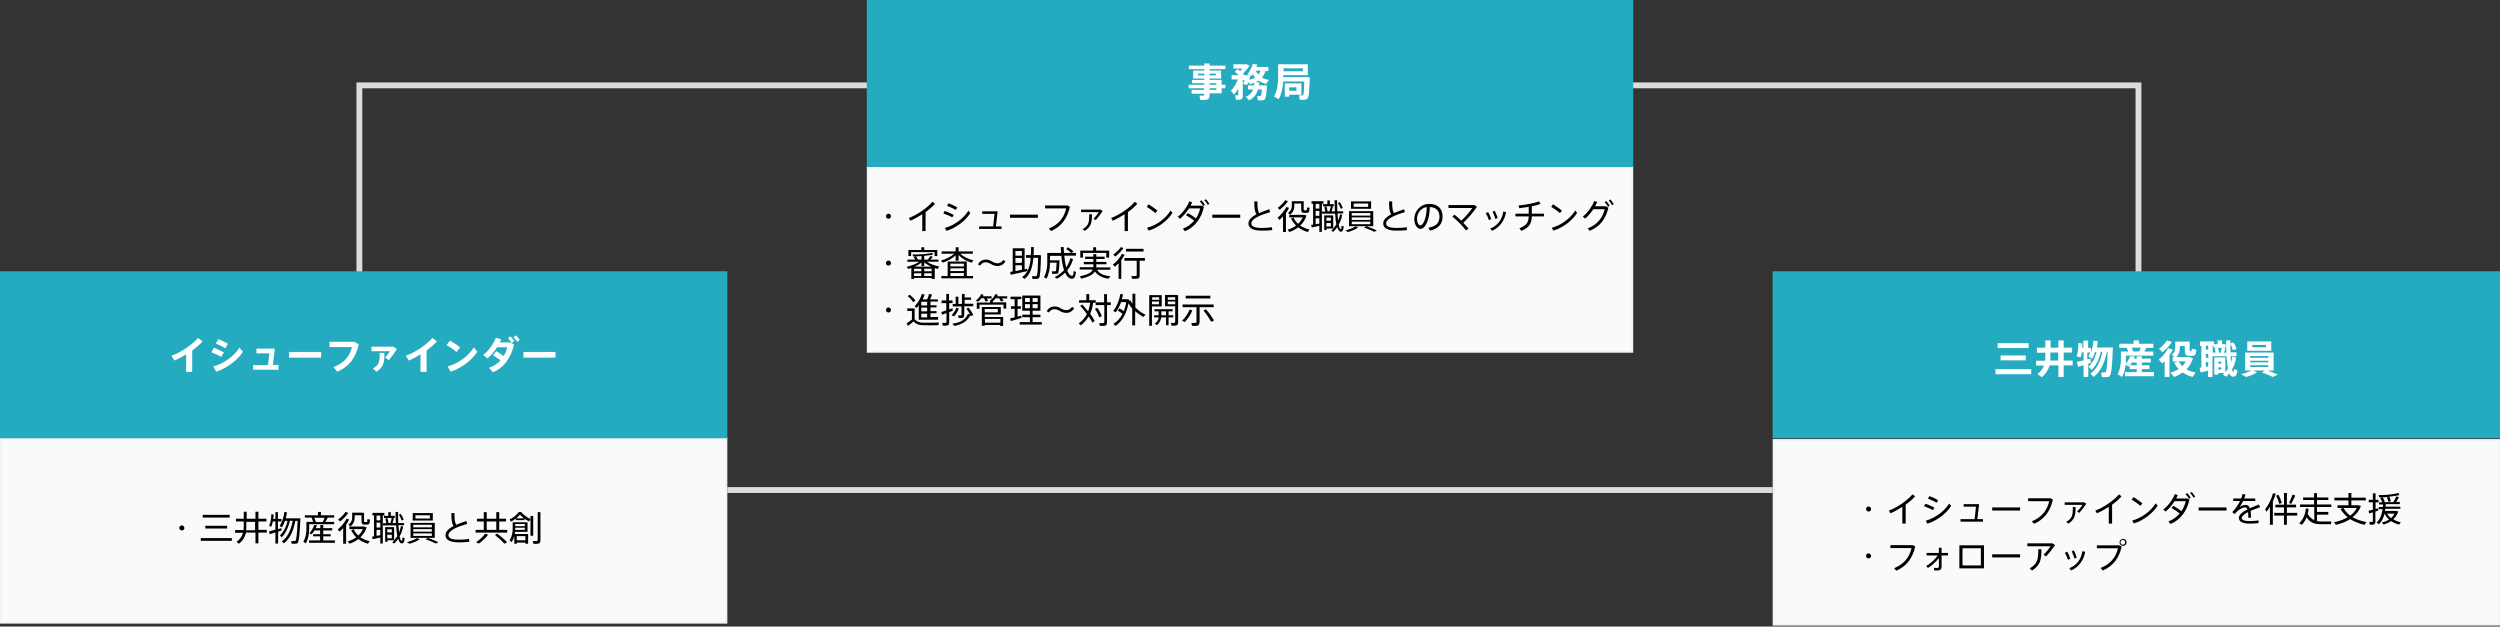 <?xml version="1.0" encoding="utf-8"?>
<!-- Generator: Adobe Illustrator 27.7.0, SVG Export Plug-In . SVG Version: 6.00 Build 0)  -->
<svg version="1.1" id="レイヤー_1" xmlns="http://www.w3.org/2000/svg" xmlns:xlink="http://www.w3.org/1999/xlink" x="0px"
	 y="0px" width="1280px" height="320.8px" viewBox="0 0 1280 320.8" style="enable-background:new 0 0 1280 320.8;"
	 xml:space="preserve">
<rect x="0" y="0" width="1280" height="320.8" fill="#333333" stroke="none"/>
<polyline style="fill:none;stroke:#DCDCDC;stroke-width:3;stroke-miterlimit:10;" points="184,169.9 184,43.7 444.9,43.7 "/>
<polyline style="fill:none;stroke:#DCDCDC;stroke-width:3;stroke-miterlimit:10;" points="1094.9,169.9 1094.9,43.7 834,43.7 "/>
<line style="fill:none;stroke:#DCDCDC;stroke-width:3;stroke-miterlimit:10;" x1="372.4" y1="250.9" x2="907.6" y2="250.9"/>
<g>
	<rect x="0.5" y="224.3" style="fill:#FAFAFA;" width="371.4" height="94.5"/>
	<path style="fill:#F2F2F2;" d="M371.4,224.8v93.5H1v-93.5H371.4 M372.4,223.8H0v95.5h372.4V223.8L372.4,223.8z"/>
</g>
<g>
	<rect x="444.3" y="85.6" style="fill:#FAFAFA;" width="391.4" height="94.5"/>
	<path style="fill:#F2F2F2;" d="M835.2,86.1v93.5H444.8V86.1H835.2 M836.2,85.1H443.8v95.5h392.4V85.1L836.2,85.1z"/>
</g>
<g>
	<rect x="908.1" y="225.3" style="fill:#FAFAFA;" width="371.4" height="94.5"/>
	<path style="fill:#F2F2F2;" d="M1279,225.8v93.5H908.6v-93.5H1279 M1280,224.8H907.6v95.5H1280V224.8L1280,224.8z"/>
</g>
<rect y="138.9" style="fill:#24ABC0;" width="372.4" height="85.5"/>
<g>
	<path style="fill:#FFFFFF;" d="M98.3,190.4h-3v-9c-2,1.3-4.1,2.4-6,3.2l-1.5-2.5c4.5-1.4,11.1-6,13.6-9.1l2.3,1.8
		c-1.3,1.5-3.2,3.1-5.3,4.7V190.4z"/>
	<path style="fill:#FFFFFF;" d="M114.6,180.4l-1.3,2.3c-1.5-0.8-3.4-1.7-5.1-2.3l1.3-2.4C111.1,178.7,113.4,179.7,114.6,180.4z
		 M122.6,178l1.8,2.1c-2.8,4.4-8.4,8.5-13.7,10.2l-1.5-2.7C114.4,186.3,119.8,182.4,122.6,178z M116.7,176l-1.3,2.3
		c-1.4-0.8-3.3-1.8-4.9-2.4l1.3-2.3C113.5,174.3,115.5,175.3,116.7,176z"/>
	<path style="fill:#FFFFFF;" d="M142.8,189.3h-13.2v-2.4h7.6l0.7-6h-6.6v-2.4h9.4l-1,8.3h2.9V189.3z"/>
	<path style="fill:#FFFFFF;" d="M164.4,180.2v2.9H148v-2.9H164.4z"/>
	<path style="fill:#FFFFFF;" d="M181.5,175.1l2.2,1.2c-1.5,6.7-4.8,11.4-11,14l-2-2.3c5.7-2.2,8.5-5.8,9.5-10.3h-11.5v-2.7H181.5z"
		/>
	<path style="fill:#FFFFFF;" d="M201.4,177.6l1.8,1.1c-1.1,1.8-2.7,4-4.1,5.7l-1.9-1.3c1-1.1,1.9-2.3,2.5-3.3h-9.5v-2.3H201.4z
		 M196.8,180.7c0,4.9-0.3,7.2-4,9.6l-1.9-1.6c3.4-2,3.5-3.5,3.5-8H196.8z"/>
	<path style="fill:#FFFFFF;" d="M218.3,190.4h-3v-9c-2,1.3-4.1,2.4-6,3.2l-1.5-2.5c4.5-1.4,11.1-6,13.6-9.1l2.3,1.8
		c-1.3,1.5-3.2,3.1-5.3,4.7V190.4z"/>
	<path style="fill:#FFFFFF;" d="M235.6,177.9l-1.9,2.3c-1.1-1-3.4-2.6-5.1-3.5l1.8-2.3C232.2,175.4,234.3,176.8,235.6,177.9z
		 M242.6,177.9l1.8,2.2c-2.8,4.4-8.4,8.5-13.7,10.2l-1.5-2.7C234.4,186.3,239.8,182.4,242.6,177.9z"/>
	<path style="fill:#FFFFFF;" d="M254.1,179.8c1.2,0.7,2.6,1.6,3.8,2.5c0.9-1.5,1.5-3,1.8-4.5h-5.2c-1.4,2.2-3.2,4.4-5,5.7l-2.1-1.8
		c2.8-2,5.4-5.9,6.5-8.8l2.7,0.9c-0.2,0.5-0.4,1-0.7,1.5h5.3l2,1.1c-1.5,6.6-5.2,12-10.9,14.2l-1.9-2.3c2.3-0.8,4.3-2.1,5.9-3.8
		c-1.2-0.9-2.7-1.9-3.9-2.6L254.1,179.8z M261.3,172.2c0.8,0.8,1.3,1.4,2,2.4l-1.3,1c-0.6-0.9-1.1-1.6-1.9-2.4L261.3,172.2z
		 M264.2,171.7c0.8,0.8,1.3,1.4,1.9,2.4l-1.4,0.9c-0.5-1-1.1-1.6-1.8-2.4L264.2,171.7z"/>
	<path style="fill:#FFFFFF;" d="M284.4,180.2v2.9H268v-2.9H284.4z"/>
</g>
<g>
	<rect x="907.6" y="138.9" style="fill:#24ABC0;" width="372.4" height="85.5"/>
	<g>
		<path style="fill:#FFFFFF;" d="M1040,189v2.6h-18.3V189H1040z M1038.7,175.7v2.5h-15.9v-2.5H1038.7z M1037.2,182v2.5h-12.9V182
			H1037.2z"/>
		<path style="fill:#FFFFFF;" d="M1045.4,193.1l-2.3-1.6c1.8-1.3,2.8-2.7,3.4-4.3h-4v-2.5h4.6c0.1-0.5,0.1-1.1,0.1-1.6v-2.5h-4.3
			V178h4.3v-3.7h2.7v3.7h4v-3.7h2.7v3.7h4.3v2.5h-4.3v4.1h4.6v2.5h-4.6v5.9h-2.7v-5.9h-4.5C1048.7,189.3,1047.6,191.3,1045.4,193.1z
			 M1049.7,184.6h4.1v-4.1h-4v2.5C1049.8,183.5,1049.8,184,1049.7,184.6z"/>
		<path style="fill:#FFFFFF;" d="M1069.2,186.2v6.8h-2.4v-6c-1.1,0.3-2.1,0.6-2.8,0.8l-0.7-2.5c0.9-0.2,2.2-0.5,3.5-0.8v-4.1h-0.9
			c-0.2,1-0.4,1.9-0.7,2.7l-2-0.7c0.7-1.9,1-4.3,0.9-6.8l2.1,0.3c0,0.7,0,1.5-0.1,2.2h0.6v-3.7h2.4v3.7h1.5v2.2
			c0.7-1.8,1.1-3.7,1.2-5.9l2.3,0.3c-0.1,1.1-0.3,2.2-0.5,3.2h5.7h1.3h1.2c-0.3,8.6-0.7,13.8-1.7,14.7c-0.4,0.4-0.9,0.5-1.7,0.5
			c-0.5,0-1.5,0-2.2,0l-0.4-2.4c0.5,0,1.4,0,1.8,0c0.2,0,0.4-0.1,0.5-0.2c0.5-0.4,0.8-3.9,1-10.3h-0.4c-1.1,5.8-3.5,10.3-6.7,12.8
			l-1.7-1.7c3-2.1,5.1-6,6.1-11.1h-0.8c-0.9,4-2.6,7.2-4.7,9.2l-1.6-1.7c1.8-1.5,3.3-4.2,4.1-7.5h-0.7c-0.4,1.2-0.9,2.4-1.5,3.5
			l-2-1.2c0.4-0.7,0.7-1.3,1-2h-1.5v3.5c0.6-0.2,1.1-0.3,1.6-0.4l0.3,2.2C1070.4,185.8,1069.8,186,1069.2,186.2z"/>
		<path style="fill:#FFFFFF;" d="M1088.4,186.2c1-1.1,1.8-2.6,2.2-3.8l2.4,0.1c-0.1,0.4-0.3,0.8-0.4,1.1h1.4v-1.2h2.6v1.2h4.6v2
			h-4.6v1.4h3.9v2h-3.9v1.5h6.2v2.1h-14.8v-2.1h6V189h-3.6v-1.8c-0.1,0.2-0.2,0.3-0.4,0.5l-1.7-0.9c-0.2,2.1-0.7,4.2-1.8,6.2
			l-2.3-1.4c1.3-2.4,1.7-5,1.7-7.7v-3.9h1.3h1.3h1.1c-0.2-0.6-0.4-1.3-0.7-1.9h-3.8V176h7.3v-1.7h2.7v1.7h7.4v2.1h-3.6
			c-0.3,0.6-0.6,1.2-1,1.9h4.6v2.1h-14.1v1.8C1088.5,184.6,1088.5,185.4,1088.4,186.2z M1090.6,187h3.4v-1.4h-2.5
			C1091.3,186.1,1091,186.5,1090.6,187z M1092.1,179.9h3.2c0.3-0.6,0.6-1.3,0.8-1.9h-4.6C1091.8,178.7,1092,179.4,1092.1,179.9z"/>
		<path style="fill:#FFFFFF;" d="M1110.9,193h-2.6v-8.1c-0.4,0.4-0.9,0.8-1.3,1.2l-1.7-2c2-1.6,3.8-3.7,4.7-5.8l2.5,0.7
			c-0.4,0.9-1,1.9-1.7,2.8V193z M1112,175.1c-1.1,1.8-2.9,3.7-4.8,5.2l-1.8-1.7c1.6-1.2,3.2-2.9,4.1-4.3L1112,175.1z M1124.2,190.7
			l-1.6,2.3c-1.9-0.5-3.6-1.3-5.1-2.3c-1.3,0.9-2.8,1.7-4.4,2.3l-1.8-2.2c1.6-0.5,3-1.1,4.2-1.8c-0.9-0.9-1.7-2-2.3-3.3l1.8-0.6
			h-2.6v-2.3h1.1l-1.6-1c1.4-1.2,1.8-2.4,1.8-3.9v-3h1.2h1.2h2.5h1.3h1.2v4c0,0.8,0,0.9,0.3,0.9c0.1,0,0.4,0,0.5,0
			c0.2,0,0.2-0.1,0.3-1.2l2.3,0.4c-0.2,2.8-0.6,3.2-2.4,3.2c-0.3,0-0.7,0-1,0c-2.1,0-2.5-0.6-2.5-3.3v-1.7h-2.5v0.7
			c0,1.8-0.4,3.4-1.7,4.9h5.7h0.5h0.2l2,0.6c-0.7,2.3-1.8,4.2-3.3,5.7C1120.8,189.9,1122.4,190.4,1124.2,190.7z M1117.3,187.5
			c0.7-0.7,1.3-1.5,1.8-2.5h-3.6C1116,186,1116.6,186.8,1117.3,187.5z"/>
		<path style="fill:#FFFFFF;" d="M1127.1,188.2v-11.1h-0.7v-2.3h7.1v1.4h1.9v-1.9h2.3v1.9h1.8v1.9h-1.5l1.4,0.4
			c-0.2,0.6-0.4,1.4-0.7,2.1h1.2c-0.1-2-0.1-4.1-0.1-6.3h2.2c0,0.6,0,1.1,0,1.6l1.6-0.6c0.7,1.2,1.3,2.4,1.5,3.4l-1.9,0.6
			c-0.2-1-0.6-2.1-1.2-3.3c0,1.5,0,3,0,4.4h3.1v2h-3c0,1.1,0.1,2.1,0.2,3c0.3-0.9,0.5-1.8,0.7-2.8l1.9,0.5c-0.4,2.3-1.1,4.3-2.1,6.1
			c0.2,0.8,0.4,1.2,0.6,1.3c0.2,0,0.3-0.3,0.4-1.5l1.8,0.6c-0.3,2.8-1.2,3.5-2.7,3.2c-0.6-0.1-1.1-0.7-1.5-1.6
			c-0.5,0.6-1,1.2-1.6,1.7l-1.7-1.1c0.3-0.2,0.5-0.5,0.8-0.8h-3.1v0.8h-2.1v-8.8h1.3h0.8h3.6v7.5c0.5-0.5,0.9-1.1,1.3-1.7
			c-0.3-1.7-0.5-3.9-0.7-6.4h-7.2V193h-2.3v-3.2c-1.3,0.3-2.8,0.7-3.8,0.9l-0.5-2.4C1126.5,188.3,1126.8,188.2,1127.1,188.2z
			 M1130.6,179v-2h-1.2v2L1130.6,179z M1130.6,183.2v-2h-1.2v2H1130.6z M1130.6,187.6v-2.2h-1.2v2.4
			C1129.8,187.8,1130.2,187.7,1130.6,187.6z M1134.4,180.6c-0.1-0.7-0.2-1.4-0.5-2.1l1.5-0.4h-2v-1.1h-0.5v3.5H1134.4z
			 M1136.9,180.6c0.3-0.9,0.5-1.8,0.6-2.5h-1.9c0.3,0.8,0.4,1.7,0.5,2.5H1136.9z M1137.3,186.2v-1.1h-1.5v1.1H1137.3z M1135.8,188.1
			v1.1h1.5v-1.1H1135.8z"/>
		<path style="fill:#FFFFFF;" d="M1159.8,189.7h-6.1l1.9,0.9c-1.5,1-3.6,1.9-5.6,2.4l-2.6-1.4c1.9-0.4,3.8-1.1,5.3-1.9h-3.2v-9.2
			h14.6v9.2h-3.1c1.9,0.7,3.6,1.4,5.2,2.1l-2.5,1.2c-1.5-0.7-3.4-1.5-5.6-2.3L1159.8,189.7z M1162.9,174.8v4.8h-12.3v-4.8H1162.9z
			 M1152.1,183.2h9.3v-0.9h-9.3V183.2z M1152.1,185.5h9.3v-0.8h-9.3V185.5z M1152.1,187.9h9.3V187h-9.3V187.9z M1153.2,177.8h7v-1.2
			h-7V177.8z"/>
	</g>
</g>
<g>
	<rect x="443.8" style="fill:#24ABC0;" width="392.4" height="85.5"/>
	<g>
		<path style="fill:#FFFFFF;" d="M616.6,43.4v-0.8h-6.3v-1.7h6.3v-0.7h-5.7v-4.1h5.7v-0.7h-7.9v-1.8h7.9v-1.1h2.7v1.1h8.1v1.8h-8.1
			v0.7h5.9v4.1h-5.9v0.7h6.2v2.5h1.9v1.8h-1.9v2.6h-6.2v0.8c0,1.5-0.4,2.3-1.8,2.5c-0.6,0.1-1.9,0.1-2.9,0.1l-0.5-2.3
			c0.7,0.1,1.6,0.1,1.9,0.1c0.4,0,0.5-0.3,0.5-0.6v-0.4h-6.4V46h6.4v-0.8h-7.9v-1.8H616.6z M613.4,38.6h3.2v-0.9h-3.2V38.6z
			 M622.5,38.6v-0.9h-3.2v0.9H622.5z M622.8,43.4v-0.8h-3.5v0.8H622.8z M619.3,45.2V46h3.5v-0.8H619.3z"/>
		<path style="fill:#FFFFFF;" d="M631.9,48.4l-1.7-1.9c1.3-1.3,2.7-3.5,3.6-5.8h-3.2v-2.2h3.6c-0.6-0.6-1.3-1.2-2-1.8l1.5-1.3
			c0.5,0.3,0.9,0.7,1.3,1c0.3-0.4,0.7-0.8,1-1.3h-4.5v-2.2h5.8h0.6h0.4l1.4,0.8c-0.8,1.3-2,2.7-3.3,4c0.2,0.2,0.4,0.4,0.6,0.7
			l-0.2,0.1h1h0.5h0.6l1.2,0.1c-0.1,0.7-0.3,1.4-0.5,2.2c1.2-0.3,2.3-0.6,3.1-1.1c-0.5-0.5-0.9-1.1-1.3-1.7c-0.2,0.3-0.5,0.7-0.7,1
			l-2-1.1c1.3-1.5,2.3-3.4,2.7-5.3l2.3,0.5c-0.1,0.4-0.2,0.8-0.4,1.2h6.1v2.1h-1.5c-0.4,1.3-1,2.4-1.8,3.3c1,0.6,2.3,1,3.6,1.2
			l-1.5,2.1c-1.4-0.4-2.7-1-3.9-1.7c-0.4,0.3-0.9,0.5-1.3,0.8l1.8,0.1c-0.1,0.5-0.1,1-0.2,1.5h1.7h1.1h1.3c-0.3,4.6-0.6,6.9-1.4,7.4
			c-0.3,0.2-0.8,0.3-1.4,0.3c-0.4,0-1.3,0-1.9,0l-0.3-2.2c0.4,0,1.2,0,1.5,0c0.2,0,0.3,0,0.3-0.1c0.3-0.2,0.5-1.2,0.6-3.3h-2
			c-0.7,2.4-2,4.3-4.6,5.6l-1.7-1.9c2.1-0.8,3.2-2.1,3.8-3.7H639v-2.1h3.1c0.1-0.4,0.1-0.9,0.1-1.3c-0.7,0.3-1.4,0.5-2.2,0.8
			l-0.9-1.2c-0.2,0.5-0.3,1-0.5,1.5l-2.1-0.5c0.2-0.6,0.5-1.3,0.7-2h-0.9V49c0,1.2-0.3,1.8-1.3,2c-0.5,0.1-1.5,0.1-2.2,0.1l-0.4-2.3
			c0.4,0,1.1,0,1.3,0c0.2,0,0.3-0.1,0.3-0.3v-3.1C633.3,46.6,632.6,47.6,631.9,48.4z M645.4,36.2h-2.5c0.4,0.8,0.9,1.4,1.4,2
			C644.8,37.6,645.1,37,645.4,36.2z"/>
		<path style="fill:#FFFFFF;" d="M669.4,39.5h1.2c-0.2,6.7-0.4,10.5-1.3,11.1c-0.4,0.3-0.9,0.4-1.7,0.5c-0.4,0-1.5,0-2.1,0l-0.4-2.3
			c0.5,0,1.3,0,1.7,0c0.2,0,0.3,0,0.4-0.1c0.3-0.3,0.5-2.6,0.6-7h-10.8c-0.2,3.2-0.8,6.3-2.3,9.1l-2.4-1.4c1.7-3.1,2.1-6.4,2.1-10.1
			v-6.4h1.4h1.2h12.6v5.6h-12.6v0.8v0.2H668H669.4z M667.1,36.5V35h-9.9v1.5H667.1z M660.1,42.7h6.2v5.8h-6.2v1h-2.3v-6.8h1.2H660.1
			z M663.8,46.5v-1.8h-3.7v1.8H663.8z"/>
	</g>
</g>
<g>
	<path style="fill:#040000;" d="M93.1,271.6c-0.7,0-1.3-0.6-1.3-1.3c0-0.7,0.6-1.3,1.3-1.3c0.7,0,1.3,0.6,1.3,1.3
		C94.5,271,93.9,271.6,93.1,271.6L93.1,271.6z"/>
	<path style="fill:#040000;" d="M118.7,275.5v1.4h-15.9v-1.4H118.7z M117.6,263.6v1.4h-13.8v-1.4H117.6z M116.3,269.2v1.4h-11.2
		v-1.4H116.3z"/>
	<path style="fill:#040000;" d="M122.3,278.4l-1.2-1c1.9-1.3,2.8-2.9,3.3-4.6h-4v-1.4h4.3c0.1-0.5,0.1-1,0.1-1.5v-2.9h-4v-1.4h4
		v-3.6h1.5v3.6h4.5v-3.6h1.5v3.6h4.1v1.4h-4.1v4.3h4.3v1.4h-4.3v5.5h-1.5v-5.5h-4.8C125.4,275,124.4,276.8,122.3,278.4z M126,271.5
		h4.6v-4.3h-4.5v2.9C126.1,270.5,126.1,271,126,271.5z"/>
	<path style="fill:#040000;" d="M142.4,272.2v6.1H141v-5.7c-1.1,0.4-2.1,0.7-2.9,0.9l-0.4-1.4c0.8-0.2,2-0.5,3.3-0.9V267h-1.3
		c-0.2,1-0.5,1.8-0.8,2.7l-1.1-0.4c0.7-1.7,1.1-3.8,1.1-6l1.2,0.1c0,0.8-0.1,1.5-0.2,2.3h1.1v-3.5h1.3v3.5h1.8v1.3h-1.8v3.9
		c0.7-0.2,1.3-0.4,1.8-0.5l0.1,1.2C143.7,271.8,143.1,272,142.4,272.2z M144.2,275.1l-0.9-1c1.7-1.5,3.2-4.1,3.9-7.4h-1.3
		c-0.4,1.2-0.9,2.3-1.6,3.3l-1.1-0.7c1.3-2.2,2.1-4.5,2.4-7.2l1.3,0.2c-0.1,1.1-0.3,2.1-0.6,3.1h6.1h0.8h0.6
		c-0.3,7.6-0.7,11.9-1.4,12.6c-0.3,0.3-0.7,0.4-1.2,0.4c-0.4,0-1.4,0-1.9,0l-0.2-1.4c0.5,0,1.3,0.1,1.7,0c0.2,0,0.4,0,0.5-0.2
		c0.5-0.4,0.8-3.8,1.1-10.1h-1.2c-1,5.4-3,9.4-5.9,11.5l-1-1c2.7-1.9,4.7-5.6,5.6-10.6h-1.5C147.6,270.4,146,273.4,144.2,275.1z"/>
	<path style="fill:#040000;" d="M156.6,278.2l-1.3-0.8c1.2-2.1,1.6-4.4,1.6-6.8v-3.4h0.7h0.7h2c-0.2-0.7-0.5-1.5-0.8-2.2h-3.4v-1.2
		h6.7v-1.7h1.5v1.7h6.8v1.2h-3.3c-0.3,0.7-0.7,1.4-1.2,2.2h4.5v1.2h-12.8v2.3C158.3,273.2,157.9,275.9,156.6,278.2z M158.2,277.9
		v-1.2h5.7v-2.1h-3.6v-1.1h3.6v-1.9H161c-0.4,0.7-0.9,1.4-1.5,2l-1.1-0.6c1.1-1.2,2-2.8,2.5-4.2l1.4,0.1c-0.2,0.5-0.4,1-0.6,1.5h2.3
		v-1.6h1.5v1.6h4.6v1.2h-4.6v1.9h3.8v1.1h-3.8v2.1h6v1.2H158.2z M161.7,267.3h3.5c0.4-0.8,0.8-1.5,1-2.2h-5.3
		C161.3,265.8,161.6,266.6,161.7,267.3z"/>
	<path style="fill:#040000;" d="M177.2,278.4h-1.5v-8c-0.6,0.6-1.2,1.2-1.8,1.8l-1-1.1c1.8-1.5,3.5-3.5,4.5-5.5l1.4,0.4
		c-0.4,0.9-1,1.8-1.6,2.7V278.4z M178.3,262.6c-1,1.5-2.5,3.1-4.2,4.4l-1-1c1.5-1.1,3-2.6,3.8-3.9L178.3,262.6z M183.4,274.2
		c1-0.9,1.8-2,2.4-3.3h-6.9v-1.3h7.3h0.3h0.1l1.1,0.4c-0.6,2-1.7,3.7-3.2,5.1c1.4,0.9,3,1.6,4.8,2l-0.9,1.3
		c-1.8-0.5-3.5-1.3-4.9-2.4c-1.3,1-2.8,1.8-4.5,2.4l-1-1.2c1.7-0.5,3.2-1.2,4.4-2.1c-1-1-1.9-2.2-2.6-3.6l1.3-0.5
		C181.6,272.2,182.5,273.3,183.4,274.2z M185.8,262.6h0.6v4c0,0.6,0.1,0.7,0.4,0.7c0.2,0,0.7,0,0.9,0c0.3,0,0.4-0.1,0.4-1.5l1.3,0.2
		c-0.1,2.3-0.4,2.6-1.5,2.6c-0.4,0-0.9,0-1.2,0c-1.3,0-1.6-0.4-1.6-2.1v-2.7h-3.5v1.4c0,1.6-0.6,3-2.1,4.3c-0.1-0.1-0.1-0.1-1.2-0.8
		c1.4-1,2-2.2,2-3.5v-2.7h0.7h0.7h3.5H185.8z"/>
	<path style="fill:#040000;" d="M191.5,274.6v-10.7h-0.8v-1.3h6.1v1.3H196v14.4h-1.3v-3.1c-1.3,0.3-2.9,0.7-3.9,0.9l-0.3-1.4
		C190.8,274.7,191.1,274.7,191.5,274.6z M194.7,266.4v-2.4h-1.9v2.4H194.7z M194.7,270.1v-2.5h-1.9v2.5H194.7z M194.7,274v-2.7h-1.9
		v3C193.4,274.3,194.1,274.2,194.7,274z M198.3,269.9h3.5v6.7c0.6-0.7,1.1-1.4,1.6-2.1c-0.3-1.5-0.5-3.4-0.6-5.5h-6.7v-1.1h1.7
		c-0.1-0.7-0.3-1.6-0.5-2.4l1-0.3c0.3,0.9,0.5,1.9,0.6,2.6h1c0.3-1,0.5-2,0.7-2.7l1.1,0.3c-0.2,0.7-0.5,1.5-0.7,2.4h1.7
		c-0.1-1.8-0.2-3.7-0.2-5.7h1.3c0,2,0.1,3.9,0.1,5.7h3v1.1H204c0.1,1.4,0.2,2.6,0.3,3.7c0.4-1,0.8-2.1,1-3.3l1.1,0.3
		c-0.3,1.8-0.9,3.5-1.8,5c0.3,1.4,0.6,2.3,1.1,2.3c0.2,0,0.3-0.3,0.4-1.7l1.1,0.3c-0.2,2.3-0.8,2.9-1.7,2.7c-0.7-0.1-1.2-1-1.6-2.3
		c-0.6,0.9-1.3,1.7-2.1,2.4l-1-0.6c0.4-0.3,0.8-0.7,1.1-1.1h-3.5v0.8h-1.2v-7.5h0.7H198.3z M198.8,264.1v-1.9h1.3v1.9h2v1.1h-5.5
		v-1.1H198.8z M200.6,272.6V271h-2.3v1.6H200.6z M198.3,273.8v1.8h2.3v-1.8H198.3z M205.2,263.1c0.7,1.1,1.2,2.1,1.5,3l-1.1,0.4
		c-0.2-0.9-0.7-1.9-1.4-3L205.2,263.1z"/>
	<path style="fill:#040000;" d="M214.9,276.1c-1.4,1-3.4,1.8-5.2,2.3l-1.4-0.8c1.8-0.5,3.8-1.2,5.2-2.1L214.9,276.1z M222.6,267.7
		v7.7h-12.4v-7.7H222.6z M221.6,262.7v3.8h-10.3v-3.8H221.6z M211.6,270h9.5v-1.3h-9.5V270z M211.6,272.2h9.5v-1.3h-9.5V272.2z
		 M211.6,274.4h9.5v-1.3h-9.5V274.4z M212.7,265.5h7.4v-1.7h-7.4V265.5z M219.1,275.4c2.1,0.7,3.8,1.5,5.4,2.2l-1.4,0.7
		c-1.4-0.7-3.1-1.5-5.2-2.2L219.1,275.4z"/>
	<path style="fill:#040000;" d="M239.2,268.2c-4.7,1.4-9.6,3.3-9.6,5.8c0,1.5,1.5,2.3,5.4,2.3c1.6,0,3.5-0.1,5.1-0.4l0.2,1.5
		c-1.6,0.2-3.4,0.3-5.2,0.3c-4.6,0-7-1.2-7-3.7c0-1.9,1.7-3.4,4.1-4.7c-1-1.6-1.1-3.4-1.1-6.6h1.6c0,3,0.1,4.7,0.9,6
		c1.6-0.7,3.4-1.4,5.2-2L239.2,268.2z"/>
	<path style="fill:#040000;" d="M247.7,271.3V267h-3.5v-1.4h3.5v-3.4h1.5v3.4h4.9v-3.4h1.5v3.4h3.5v1.4h-3.5v4.3h4.1v1.4h-16.2v-1.4
		H247.7z M249.9,273.8c-1.2,1.7-3,3.3-4.7,4.5l-1.5-0.7c1.8-1.1,3.5-2.7,4.7-4.4L249.9,273.8z M254.1,271.3V267h-4.9v4.3H254.1z
		 M254.6,273.2c2,1.6,3.7,3,5.1,4.4l-1.4,0.8c-1.3-1.4-2.9-2.9-4.9-4.5L254.6,273.2z"/>
	<path style="fill:#040000;" d="M264.6,277.8v0.6h-1.3v-3.9c-0.3,1.1-0.7,2.1-1.3,3.1c-0.5-0.4-0.8-0.7-1.1-0.9
		c1.2-1.9,1.6-4,1.6-6.2v-3.1h0.6h0.7h6.3v4.9h-6.4c0,0.4-0.1,0.7-0.1,1.1h6.8v5H269v-0.6H264.6z M268.6,266.3h-4.5v-0.8
		c-0.8,0.7-1.7,1.2-2.5,1.6l-0.7-1.2c1.7-0.7,3.4-2,4.8-3.8h1.1c1.5,1.8,3.2,2.9,4.8,3.6l-0.7,1.3c-0.8-0.4-1.6-0.9-2.4-1.4V266.3z
		 M263.8,270.2v0.2c0,0.3,0,0.6,0,0.9h4.9v-1.1H263.8z M268.7,269.4v-1.1h-4.9v1.1H268.7z M268.3,265.4c-0.7-0.5-1.4-1.2-2.1-1.9
		c-0.6,0.7-1.2,1.4-1.9,1.9H268.3z M269,276.6v-2.1h-4.4v2.1H269z M273,264.2v10.1h-1.4v-10.1H273z M276.7,262.2v14.4
		c0,1-0.3,1.6-1.3,1.8c-0.5,0.1-1.5,0.1-2.3,0l-0.3-1.4c0.7,0,1.5,0.1,1.9,0c0.5,0,0.6-0.3,0.6-0.7v-14.1H276.7z"/>
</g>
<g>
	<path style="fill:#040000;" d="M454.9,112c-0.7,0-1.3-0.6-1.3-1.3c0-0.7,0.6-1.3,1.3-1.3c0.7,0,1.3,0.6,1.3,1.3
		C456.2,111.4,455.6,112,454.9,112L454.9,112z"/>
	<path style="fill:#040000;" d="M473.8,118.3h-1.6v-8.6c-2,1.3-4.2,2.5-6.1,3.3l-0.8-1.4c4.1-1.4,9.9-5.5,12.1-8.3l1.3,1
		c-1.1,1.4-2.9,2.9-4.8,4.3V118.3z"/>
	<path style="fill:#040000;" d="M488.3,110l-0.7,1.3c-1.2-0.7-3.2-1.5-4.6-2l0.7-1.3C485.2,108.5,487.1,109.4,488.3,110z
		 M495.8,107.9l1,1.2c-2.4,3.9-7.4,7.7-12.2,9.1l-0.8-1.5C488.6,115.4,493.4,111.8,495.8,107.9z M490.1,106.2l-0.7,1.3
		c-1.2-0.7-3.1-1.6-4.5-2.1l0.7-1.3C487.2,104.6,489,105.5,490.1,106.2z"/>
	<path style="fill:#040000;" d="M512.8,117.2h-11.5v-1.3h7.2l0.7-6.4h-6.3v-1.3h7.9l-0.9,7.7h2.9V117.2z"/>
	<path style="fill:#040000;" d="M531.4,109.9v1.6h-14.3v-1.6H531.4z"/>
	<path style="fill:#040000;" d="M546.6,105.2l1.2,0.7c-1.3,5.6-4.1,10-9.7,12.4l-1.1-1.3c5.3-2.1,7.9-5.9,8.9-10.3h-10.8v-1.5H546.6
		z"/>
	<path style="fill:#040000;" d="M563.6,107.4l1,0.6c-0.9,1.4-2.4,3.4-3.6,4.7l-1.1-0.7c1-1,2.1-2.4,2.7-3.4h-9.1v-1.3H563.6z
		 M559.1,109.7c0,4.2-0.4,6.4-3.7,8.5l-1.1-0.9c3.2-1.8,3.4-3.6,3.4-7.6H559.1z"/>
	<path style="fill:#040000;" d="M577.4,118.3h-1.6v-8.6c-2,1.3-4.2,2.5-6.1,3.3l-0.8-1.4c4.1-1.4,9.9-5.5,12.1-8.3l1.3,1
		c-1.1,1.4-2.9,2.9-4.8,4.3V118.3z"/>
	<path style="fill:#040000;" d="M592.6,107.8l-1,1.3c-1-0.9-3.1-2.4-4.5-3.2l1-1.3C589.5,105.5,591.5,106.9,592.6,107.8z
		 M599.3,107.8l1,1.2c-2.4,3.9-7.4,7.7-12.2,9.1l-0.8-1.5C592.1,115.4,597,111.8,599.3,107.8z"/>
	<path style="fill:#040000;" d="M608.2,109.1c1.3,0.7,3,1.8,4.1,2.7c1.1-1.6,1.8-3.4,2.2-5.1h-5.7c-1.3,2-3,4-4.6,5.3l-1.2-1
		c2.4-1.8,4.9-5.2,5.9-7.9l1.5,0.5c-0.2,0.5-0.5,1.1-0.8,1.7h5.7l1.1,0.6c-1.2,5.7-4.6,10.4-9.7,12.5l-1.1-1.3
		c2.3-0.9,4.3-2.3,5.8-4.1c-1.2-1-2.9-2.1-4.2-2.8L608.2,109.1z M615.1,102.5c0.7,0.7,1.3,1.5,1.8,2.4l-0.8,0.6
		c-0.5-0.9-1.1-1.7-1.8-2.3L615.1,102.5z M617.4,102c0.7,0.7,1.3,1.5,1.8,2.4l-0.8,0.5c-0.5-0.9-1.1-1.7-1.8-2.4L617.4,102z"/>
	<path style="fill:#040000;" d="M635,109.9v1.6h-14.3v-1.6H635z"/>
	<path style="fill:#040000;" d="M650.3,108.6c-4.7,1.4-9.6,3.3-9.6,5.8c0,1.5,1.5,2.3,5.4,2.3c1.6,0,3.5-0.1,5.1-0.4l0.2,1.5
		c-1.6,0.2-3.4,0.3-5.2,0.3c-4.6,0-7-1.2-7-3.7c0-1.9,1.7-3.4,4.1-4.7c-1-1.6-1.1-3.4-1.1-6.6h1.6c0,3,0.1,4.7,0.9,6
		c1.6-0.7,3.4-1.4,5.2-2L650.3,108.6z"/>
	<path style="fill:#040000;" d="M658.4,118.8h-1.5v-8c-0.6,0.6-1.2,1.2-1.8,1.8l-1-1.1c1.8-1.5,3.5-3.5,4.5-5.5l1.4,0.4
		c-0.4,0.9-1,1.8-1.6,2.7V118.8z M659.4,103c-1,1.5-2.5,3.1-4.2,4.4l-1-1c1.5-1.1,3-2.6,3.8-3.9L659.4,103z M664.6,114.6
		c1-0.9,1.8-2,2.4-3.3h-6.9V110h7.3h0.3h0.1l1.1,0.4c-0.6,2-1.7,3.7-3.2,5.1c1.4,0.9,3,1.6,4.8,2l-0.9,1.3c-1.8-0.5-3.5-1.3-4.9-2.4
		c-1.3,1-2.8,1.8-4.5,2.4l-1-1.2c1.7-0.5,3.2-1.2,4.4-2.1c-1-1-1.9-2.2-2.6-3.6l1.3-0.5C662.8,112.6,663.6,113.7,664.6,114.6z
		 M666.9,103h0.6v4c0,0.6,0.1,0.7,0.4,0.7c0.2,0,0.7,0,0.9,0c0.3,0,0.4-0.1,0.4-1.5l1.3,0.2c-0.1,2.3-0.4,2.6-1.5,2.6
		c-0.4,0-0.9,0-1.2,0c-1.3,0-1.6-0.4-1.6-2.1v-2.7h-3.5v1.4c0,1.6-0.6,3-2.1,4.3c-0.1-0.1-0.1-0.1-1.2-0.8c1.4-1,2-2.2,2-3.5V103
		h0.7h0.7h3.5H666.9z"/>
	<path style="fill:#040000;" d="M672.3,115v-10.7h-0.8v-1.3h6.1v1.3h-0.8v14.4h-1.3v-3.1c-1.3,0.3-2.9,0.7-3.9,0.9l-0.3-1.4
		C671.6,115.1,672,115.1,672.3,115z M675.5,106.8v-2.4h-1.9v2.4H675.5z M675.5,110.6V108h-1.9v2.5H675.5z M675.5,114.5v-2.7h-1.9v3
		C674.2,114.7,674.9,114.6,675.5,114.5z M679.1,110.3h3.5v6.7c0.6-0.7,1.1-1.4,1.6-2.1c-0.3-1.5-0.5-3.4-0.6-5.5h-6.7v-1.1h1.7
		c-0.1-0.7-0.3-1.6-0.5-2.4l1-0.3c0.3,0.9,0.5,1.9,0.6,2.6h1c0.3-1,0.5-2,0.7-2.7l1.1,0.3c-0.2,0.7-0.5,1.5-0.7,2.4h1.7
		c-0.1-1.8-0.2-3.7-0.2-5.7h1.3c0,2,0.1,3.9,0.1,5.7h3v1.1h-2.9c0.1,1.4,0.2,2.6,0.3,3.7c0.4-1,0.8-2.1,1-3.3l1.1,0.3
		c-0.3,1.8-0.9,3.5-1.8,5c0.3,1.4,0.6,2.3,1.1,2.3c0.2,0,0.3-0.3,0.4-1.7l1.1,0.3c-0.2,2.3-0.8,2.9-1.7,2.7c-0.7-0.1-1.2-1-1.6-2.3
		c-0.6,0.9-1.3,1.7-2.1,2.4l-1-0.6c0.4-0.3,0.8-0.7,1.1-1.1h-3.5v0.8h-1.2v-7.5h0.7H679.1z M679.6,104.5v-1.9h1.3v1.9h2v1.1h-5.5
		v-1.1H679.6z M681.4,113v-1.6h-2.3v1.6H681.4z M679.1,114.2v1.8h2.3v-1.8H679.1z M686,103.5c0.7,1.1,1.2,2.1,1.5,3l-1.1,0.4
		c-0.2-0.9-0.7-1.9-1.4-3L686,103.5z"/>
	<path style="fill:#040000;" d="M695.4,116.5c-1.4,1-3.4,1.8-5.2,2.3l-1.4-0.8c1.8-0.5,3.8-1.2,5.2-2.1L695.4,116.5z M703.1,108.1
		v7.7h-12.4v-7.7H703.1z M702,103.1v3.8h-10.3v-3.8H702z M692.1,110.4h9.5v-1.3h-9.5V110.4z M692.1,112.6h9.5v-1.3h-9.5V112.6z
		 M692.1,114.8h9.5v-1.3h-9.5V114.8z M693.1,105.9h7.4v-1.7h-7.4V105.9z M699.6,115.8c2.1,0.7,3.8,1.5,5.4,2.2l-1.4,0.7
		c-1.4-0.7-3.1-1.5-5.2-2.2L699.6,115.8z"/>
	<path style="fill:#040000;" d="M719.3,108.6c-4.7,1.4-9.6,3.3-9.6,5.8c0,1.5,1.5,2.3,5.4,2.3c1.6,0,3.5-0.1,5.1-0.4l0.2,1.5
		c-1.6,0.2-3.4,0.3-5.2,0.3c-4.6,0-7-1.2-7-3.7c0-1.9,1.7-3.4,4.1-4.7c-1-1.6-1.1-3.4-1.1-6.6h1.6c0,3,0.1,4.7,0.9,6
		c1.6-0.7,3.4-1.4,5.2-2L719.3,108.6z"/>
	<path style="fill:#040000;" d="M724.1,112.1c0-4,3.2-7.7,7.6-7.7c4.8,0,6.9,2.8,6.9,6.4c0,3.4-1.6,6.2-6.5,7.3l-0.7-1.5
		c4.4-0.8,5.6-2.9,5.6-5.7c0-2.9-1.7-4.8-4.9-4.9c-0.2,6.7-2.3,11.2-4.9,11.2C725.4,117.1,724.1,114.7,724.1,112.1L724.1,112.1z
		 M725.5,112.1c0,1.8,0.8,3.3,1.7,3.3c1.4,0,3.2-3.5,3.3-9.4C727.4,106.5,725.5,109.2,725.5,112.1z"/>
	<path style="fill:#040000;" d="M750.6,118c-1.5-2-4.7-5.4-7-7.1l1.1-1c1.1,0.8,2.3,2,3.5,3.1c2-1.9,4.4-4.6,5.6-6.5h-12.2V105H755
		l1.2,0.9c-1.9,2.8-4.7,6-7,8.2c1,1.1,2,2.1,2.7,2.9L750.6,118z"/>
	<path style="fill:#040000;" d="M761.9,108.6c0.7,1.1,1.3,2.5,1.6,3.6l-1.2,0.5c-0.3-1-1-2.6-1.6-3.6L761.9,108.6z M771.1,108.6
		c-0.7,4.3-3.3,7.9-7.2,9.6l-0.9-1.2c3.9-1.5,6.1-4.7,6.7-8.7L771.1,108.6z M765.3,107.9c0.6,1.1,1.2,2.6,1.5,3.7l-1.2,0.5
		c-0.2-1-0.9-2.7-1.4-3.7L765.3,107.9z"/>
	<path style="fill:#040000;" d="M782.7,109.4v-3.5c-1.6,0.3-3.3,0.5-4.8,0.7l-0.4-1.4c3.3-0.3,7.9-1.1,10.5-2.1l0.7,1.3
		c-1.2,0.5-2.7,0.9-4.4,1.2v3.8h6.2v1.4h-6.2c-0.1,3.6-1.3,5.7-5.3,7.4l-1.1-1.3c3.8-1.5,4.7-3.1,4.8-6.1h-6.8v-1.4H782.7z"/>
	<path style="fill:#040000;" d="M799.7,107.8l-1,1.3c-1-0.9-3.1-2.4-4.5-3.2l1-1.3C796.6,105.5,798.6,106.9,799.7,107.8z
		 M806.5,107.8l1,1.2c-2.4,3.9-7.4,7.7-12.2,9.1l-0.8-1.5C799.2,115.4,804.1,111.8,806.5,107.8z"/>
	<path style="fill:#040000;" d="M822.4,105.8l1.1,0.5c-1.3,5.8-4.3,9.7-9.6,11.9l-1-1.3c5.1-1.9,7.7-5.6,8.7-9.8h-5.8
		c-1.2,1.8-2.7,3.6-4.2,4.8l-1.2-1c2.5-1.9,4.9-5.5,5.9-8l1.5,0.5c-0.3,0.7-0.7,1.5-1.1,2.2H822.4z M822.4,102.9
		c0.7,0.8,1.2,1.5,1.7,2.4l-0.8,0.6c-0.5-0.9-1-1.7-1.7-2.4L822.4,102.9z M824.5,102.1c0.7,0.8,1.2,1.5,1.7,2.4l-0.8,0.6
		c-0.5-0.9-1-1.7-1.7-2.4L824.5,102.1z"/>
	<path style="fill:#040000;" d="M454.9,136c-0.7,0-1.3-0.6-1.3-1.3c0-0.7,0.6-1.3,1.3-1.3c0.7,0,1.3,0.6,1.3,1.3
		C456.2,135.4,455.6,136,454.9,136L454.9,136z"/>
	<path style="fill:#040000;" d="M468,142.3v0.5h-1.4v-5.6c-0.5,0.2-1.1,0.4-1.6,0.5l-0.8-1.1c2.2-0.5,4.8-1.4,6.4-2.6h-6v-1.1h4
		c-0.2-0.4-0.5-0.9-0.8-1.2l1.1-0.5c0.5,0.6,0.9,1.2,1.1,1.7h1.8v-1.8c-1.5,0.1-3.1,0.2-4.3,0.2l-0.3-1c3,0.1,7.8-0.3,10.1-0.8
		l0.4,0.9c-1.1,0.2-2.7,0.4-4.5,0.6v1.9h1.9c0.5-0.7,1-1.3,1.2-1.8l1.3,0.3c-0.3,0.4-0.7,1-1.2,1.5h4.1v1.1h-6
		c1.6,1.1,4.2,2,6.4,2.5l-0.8,1.2c-0.5-0.1-1-0.3-1.5-0.5v5.6H477v-0.5H468z M471.7,128v-1.4h1.5v1.4h6.7v3.1h-1.4v-2h-12v2h-1.4
		V128H471.7z M471.7,138.9v-1.3H468v1.3H471.7z M471.7,141.3v-1.4H468v1.4H471.7z M476.8,136.5c-1.4-0.6-2.7-1.4-3.6-2.2v1.9h-1.4
		v-1.8c-0.9,0.8-2.1,1.5-3.4,2.1H476.8z M477,138.9v-1.3h-3.8v1.3H477z M477,141.3v-1.4h-3.8v1.4H477z"/>
	<path style="fill:#040000;" d="M498.4,133.3l-0.9,1.2c-2.5-0.7-5-2.1-6.7-3.9v2.9h-1.5v-2.8c-1.7,1.7-4.3,3-6.6,3.8l-0.9-1.1
		c2.4-0.7,5.1-1.9,6.7-3.5h-6.4v-1.2h7.2v-2.1h1.5v2.1h7.3v1.2h-6.4C493.3,131.5,495.9,132.7,498.4,133.3z M485.2,141.3v-7.4h9.8
		v7.4h3.2v1.2H482v-1.2H485.2z M493.5,136.4V135h-6.9v1.4H493.5z M493.5,138.8v-1.4h-6.9v1.4H493.5z M493.5,141.3v-1.5h-6.9v1.5
		H493.5z"/>
	<path style="fill:#040000;" d="M510.7,134.8c1.2,0,2.2-0.6,3-1.7l1.1,0.7c-0.8,1.3-2,2.4-4.1,2.4c-1,0-2.1-0.3-3.1-0.9
		c-0.7-0.4-1.7-1-2.9-1c-1.2,0-2.2,0.6-2.9,1.7l-1.1-0.7c0.8-1.3,2-2.4,4.1-2.4c1,0,2.1,0.3,3.1,1
		C508.5,134.2,509.5,134.8,510.7,134.8z"/>
	<path style="fill:#040000;" d="M518.5,139v-11.9h6.1v10.8c0.5-0.1,0.9-0.2,1.3-0.3l0.1,1.2c-2.5,0.6-6.4,1.4-8.5,1.9l-0.3-1.5
		C517.5,139.2,517.9,139.1,518.5,139z M523.2,130.9v-2.4h-3.3v2.4H523.2z M523.2,134.6v-2.5h-3.3v2.5H523.2z M523.2,138.1v-2.3h-3.3
		v3C520.9,138.6,522.1,138.3,523.2,138.1z M532.3,130.7h0.7c-0.2,7.1-0.4,11.1-1.1,11.7c-0.3,0.3-0.7,0.4-1.2,0.4
		c-0.5,0-1.5,0-2.1,0l-0.2-1.4c0.6,0,1.5,0.1,1.9,0c0.2,0,0.4-0.1,0.5-0.2c0.4-0.4,0.6-3.4,0.7-9.2h-2.4c-0.4,4.4-1.4,8.4-4.5,10.8
		c-0.5-0.4-0.9-0.6-1.3-0.9c3.1-2.2,4.1-5.8,4.4-9.9h-2.4v-1.4h2.5c0.1-1.3,0.1-2.7,0.1-4.1l1.4,0c0,1.4,0,2.7-0.1,4.1h2.4H532.3z"
		/>
	<path style="fill:#040000;" d="M541.7,133.3h0.8c-0.2,4.2-0.4,6.3-0.9,6.7c-0.2,0.2-0.6,0.2-1,0.2c-0.4,0-1.4,0-1.9,0l-0.2-1.3
		c0.5,0,1.3,0.1,1.7,0c0.2,0,0.3,0,0.3-0.1c0.2-0.2,0.4-1.5,0.5-4.3h-3.4c0,2.9-0.5,5.8-1.8,8.2l-1.3-0.8c1.3-2.3,1.7-4.9,1.7-7.6
		v-4.8h0.8h0.6h5.7c-0.1-1-0.1-2-0.2-3h1.5c0,1.1,0.1,2.1,0.2,3h6.1v1.4h-6c0.2,2.3,0.6,4.3,1,6c0.9-1.4,1.7-2.9,2.1-4.7l1.4,0.4
		c-0.6,2.3-1.6,4.2-3,5.9c0.7,1.7,1.5,2.7,2.5,2.7c0.5,0,0.7-0.5,0.8-2.4l1.2,0.4c-0.3,2.9-1,3.6-2.3,3.5c-1.4-0.1-2.4-1.2-3.3-3.1
		c-1.2,1.2-2.5,2.2-4.1,3.1l-1.2-0.8c1.9-1,3.5-2.2,4.8-3.6c-0.7-1.9-1.1-4.4-1.4-7.3h-5.8v2.3h3.4H541.7z M546.8,126.6
		c1.2,0.7,2.1,1.4,2.8,2.1l-1.1,0.9c-0.6-0.7-1.5-1.4-2.6-2.1L546.8,126.6z"/>
	<path style="fill:#040000;" d="M568.5,141.4l-0.9,1.3c-3-0.4-5.4-1.5-7-3.7c-0.9,1.5-3,2.7-6.9,3.7l-0.9-1.2c4.2-0.9,6.1-2,6.7-3.5
		h-6.7v-1.2h7c0-0.1,0-0.1,0-0.2v-1.3h-4.9v-1.2h4.9v-1.5h-4.2v-1.2h4.2v-1.3h1.5v1.3h4.3v1.2h-4.3v1.5h5.2v1.2h-5.2v1.4
		c0,0.1,0,0.1,0,0.2h7.2v1.2h-6.8C562.9,140.2,565.4,141.2,568.5,141.4z M559.7,128.3v-1.7h1.5v1.7h6.7v3.6h-1.5v-2.4h-11.9v2.4
		h-1.4v-3.6H559.7z"/>
	<path style="fill:#040000;" d="M574.2,142.8h-1.5v-8c-0.6,0.6-1.2,1.2-1.9,1.8l-1-1.1c1.9-1.5,3.6-3.5,4.6-5.5l1.4,0.4
		c-0.4,0.9-1,1.8-1.7,2.7V142.8z M575.2,127c-1,1.5-2.6,3.1-4.2,4.4l-1-1c1.5-1.1,3-2.6,3.9-3.9L575.2,127z M583.5,141.1
		c0,0.9-0.3,1.5-1.2,1.6c-0.5,0.1-1.8,0.1-2.7,0l-0.3-1.4c0.8,0.1,1.8,0,2.2,0c0.4,0,0.5-0.2,0.5-0.5v-7.3h-6.3v-1.4h10.5v1.4h-2.7
		V141.1z M585.5,127.4v1.4h-9v-1.4H585.5z"/>
	<path style="fill:#040000;" d="M454.9,160c-0.7,0-1.3-0.6-1.3-1.3c0-0.7,0.6-1.3,1.3-1.3c0.7,0,1.3,0.6,1.3,1.3
		C456.2,159.4,455.6,160,454.9,160L454.9,160z"/>
	<path style="fill:#040000;" d="M472.4,165.2c1.9,0.1,6.2,0,8.3-0.1l-0.2,1.4c-2.1,0.1-6.3,0.1-8.3,0c-1.9-0.1-3.1-0.5-4.5-1.9
		c-1,0.9-2,1.6-2.8,2.3c-0.2-0.4-0.4-0.9-0.7-1.4c0.8-0.5,1.7-1.1,2.7-1.9v-4.4h-2.4v-1.3h3.8v5.6
		C469.5,164.7,470.7,165.2,472.4,165.2z M465.8,150.9c1.3,1.1,2.3,2.1,2.9,3l-1.2,0.8c-0.6-1-1.5-2-2.8-3.1L465.8,150.9z
		 M480.3,162.5v1.2h-9.9V163v-0.6v-6.1c-0.4,0.5-0.7,0.9-1.1,1.4l-1-0.9c1.7-1.8,3-3.9,3.7-6.3l1.4,0.3c-0.3,0.9-0.6,1.7-1,2.5h2.3
		c0.4-1,0.8-2,1-2.8l1.5,0.3c-0.2,0.7-0.6,1.6-1,2.5h4v1.1h-3.8v1.9h3.1v1.1h-3.1v1.9h3.1v1.1h-3.1v1.9H480.3z M474.7,156.4v-1.9h-3
		v1.9H474.7z M474.7,159.4v-1.9h-3v1.9H474.7z M474.7,162.5v-1.9h-3v1.9H474.7z"/>
	<path style="fill:#040000;" d="M484.5,158.9v-3.7h-2.4v-1.4h2.4v-3.3h1.4v3.3h1.8v1.4H486v3.2c0.6-0.2,1.2-0.4,1.7-0.6l0.1,1.3
		c-0.5,0.2-1.1,0.5-1.8,0.7v5.2c0,1-0.3,1.6-1.2,1.7c-0.4,0.1-1.4,0.1-2.1,0l-0.3-1.4c0.6,0,1.4,0,1.7,0c0.4,0,0.5-0.2,0.5-0.6v-4.4
		c-0.9,0.3-1.7,0.6-2.3,0.9l-0.3-1.5C482.6,159.6,483.5,159.3,484.5,158.9z M490.9,158c-0.5,1.5-1.5,3-2.5,4l-1.2-0.6
		c1-1,1.9-2.4,2.5-3.9L490.9,158z M496.6,160.9c-0.4-0.9-1-1.8-1.8-2.8l1.1-0.6c1.1,1.4,1.9,2.6,2.4,3.8l-1.3,0.6
		c-0.1-0.2-0.1-0.3-0.2-0.5c-1.5,3.1-4.3,4.7-8.2,5.5l-1-1.2c3.9-0.5,6.6-1.8,8-5L496.6,160.9z M493.6,161.5c0,0.7-0.2,1.1-0.8,1.3
		c-0.4,0.1-1.3,0.1-2,0l-0.2-1.3c0.5,0,1.2,0,1.4,0c0.2,0,0.3-0.1,0.3-0.3v-4.3h-4.5v-1.3h1.5v-3.7h1.4v3.7h1.8v-5.1h1.4v1.8h3.3
		v1.2h-3.3v2h4.4v1.3h-4.6V161.5z"/>
	<path style="fill:#040000;" d="M505.9,154l-1.3,0.4c-0.2-0.5-0.4-1.1-0.8-1.7h-1.3c-0.5,0.7-1.1,1.3-1.8,1.8l-1.1-0.6
		c1.2-0.9,2.2-2,2.7-3.3l1.3,0.3c-0.1,0.3-0.2,0.5-0.4,0.8h4.5v1.1h-2.5C505.5,153.2,505.8,153.6,505.9,154z M506.9,154.8v-1h0.4
		l-0.2-0.1c1.1-0.8,2-1.9,2.5-3.1l1.3,0.3c-0.1,0.3-0.2,0.5-0.4,0.8h5.2v1.1h-2.7c0.3,0.4,0.6,0.8,0.8,1.2l-1.3,0.4
		c-0.2-0.5-0.6-1.1-1-1.7h-1.7c-0.4,0.6-0.9,1.1-1.5,1.5v0.6h6.9v3.2h-1.4V156h-12.3v2.1h-1.4v-3.2H506.9z M504.2,166.3v0.5h-1.5
		v-9.6h0.8h0.7h8.2v3.8h-8.2v1.3h9.4v4.6h-1.5v-0.5H504.2z M510.9,159.9v-1.7h-6.7v1.7H510.9z M512.2,165.2v-1.9h-7.9v1.9H512.2z"/>
	<path style="fill:#040000;" d="M519.5,162.5v-4.4h-1.9v-1.3h1.9v-3.6h-2.1v-1.3h5.5v1.3h-1.9v3.6h1.7v1.3h-1.7v4
		c0.7-0.2,1.4-0.4,1.9-0.5l0.1,1.2c-1.6,0.5-4.1,1.2-5.5,1.6l-0.3-1.4C517.7,162.9,518.6,162.7,519.5,162.5z M527.3,164.9v-2.5h-3.9
		v-1.3h3.9v-2h-3.9v-7.8h9.3v7.8h-4v2h4v1.3h-4v2.5h4.7v1.3h-11.3v-1.3H527.3z M524.8,154.6h2.5v-2h-2.5V154.6z M524.8,157.8h2.5
		v-2.1h-2.5V157.8z M531.3,154.6v-2h-2.6v2H531.3z M531.3,157.8v-2.1h-2.6v2.1H531.3z"/>
	<path style="fill:#040000;" d="M545.9,158.8c1.2,0,2.2-0.6,3-1.7l1.1,0.7c-0.8,1.3-2,2.4-4.1,2.4c-1,0-2.1-0.3-3.1-0.9
		c-0.7-0.4-1.7-1-2.9-1c-1.2,0-2.2,0.6-2.9,1.7l-1.1-0.7c0.8-1.3,2-2.4,4.1-2.4c1,0,2.1,0.3,3.1,1
		C543.7,158.2,544.8,158.8,545.9,158.8z"/>
	<path style="fill:#040000;" d="M554.1,155.9c1.1,1.2,2.1,2.4,3,3.5c0.5-1.3,0.8-2.8,1.1-4.4h-5.7v-1.3h3.7v-3.1h1.5v3.1h3.3v1.1
		h4.3v-4.2h1.5v4.2h1.9v1.4h-1.9v8.8c0,1.1-0.3,1.7-1.3,1.8c-0.5,0.1-1.6,0.1-2.4,0c-0.1-0.6-0.2-1-0.3-1.4c0.7,0.1,1.6,0.1,2,0
		c0.5,0,0.6-0.3,0.6-0.7v-8.5h-4.4V155h-1.3c-0.3,2.1-0.8,4-1.5,5.7c0.9,1.3,1.7,2.5,2.3,3.6l-1.2,0.9c-0.5-1-1.1-2.1-1.9-3.2
		c-1,1.7-2.3,3.2-4,4.6c-0.5-0.4-0.8-0.7-1.1-1c1.9-1.4,3.3-3,4.2-4.8c-1-1.4-2.1-2.8-3.4-4.2L554.1,155.9z M561.8,157.6
		c1.1,1.5,1.9,3,2.3,4.3l-1.3,0.6c-0.4-1.3-1.1-2.8-2.2-4.3L561.8,157.6z"/>
	<path style="fill:#040000;" d="M573.2,157.9c0.8,0.5,1.6,0.9,2.2,1.4c0.5-1.4,1-2.9,1.2-4.6H574c-0.7,1.9-1.6,3.6-2.7,5.2l-1.3-0.7
		c1.9-2.5,3.1-5.5,3.6-8.7l1.4,0.2c-0.2,0.9-0.4,1.7-0.6,2.5h2.4h0.3h0.1l1,0.2c0,0.2-0.1,0.5-0.1,0.7l0.7-0.3
		c0.3,0.6,0.6,1.2,1,1.8v-5.2h1.5v7c1.5,1.6,3.4,2.9,5.2,3.7l-1.1,1.2c-1.4-0.8-2.9-1.8-4.2-3v7.3h-1.5V158
		c-0.7-0.8-1.4-1.8-1.9-2.7c-1,5.2-3.2,9.2-6.7,11.6l-1-1.1c2-1.2,3.5-2.9,4.6-5.1c-0.6-0.6-1.5-1.1-2.4-1.7L573.2,157.9z"/>
	<path style="fill:#040000;" d="M589.8,151.1h5v5.8h-5v9.9h-1.4v-15.7h0.9H589.8z M593.5,153.5v-1.3h-3.6v1.3H593.5z M589.8,154.4
		v1.4h3.6v-1.4H589.8z M593.2,161.4v-2h-2.1v-1.1h9.3v1.1h-2.1v2h2.4v1.1h-2.4v4H597v-4h-2.5c-0.1,1.5-0.8,2.8-2.1,4l-1.1-0.8
		c1.2-1,1.8-2,2-3.2h-2.4v-1.1H593.2z M597,161.4v-2h-2.4v2H597z M602.5,151.1h0.7V165c0,1-0.3,1.5-1.2,1.7c-0.4,0.1-1.4,0.1-2.2,0
		l-0.3-1.4c0.6,0.1,1.4,0.1,1.7,0c0.4,0,0.5-0.2,0.5-0.6v-7.9h-5.2v-5.8h5.2H602.5z M601.7,153.5v-1.3h-3.8v1.3H601.7z M597.9,154.4
		v1.4h3.8v-1.4H597.9z"/>
	<path style="fill:#040000;" d="M610.5,158.9c-0.9,2.3-2.4,4.4-3.9,6l-1.4-0.7c1.6-1.5,3-3.6,3.9-5.7L610.5,158.9z M614.1,165.1
		c0,1-0.3,1.5-1.2,1.7c-0.5,0.1-1.8,0.1-2.6,0l-0.3-1.5c0.7,0.1,1.8,0.1,2.1,0c0.4,0,0.5-0.2,0.5-0.5v-7.5h-7.1v-1.4h15.9v1.4h-7.2
		V165.1z M619.7,151.4v1.4h-12.6v-1.4H619.7z M617.4,158.3c1.8,2.1,3.1,4,4.2,5.7l-1.4,0.8c-1-1.7-2.3-3.7-4-5.8L617.4,158.3z"/>
</g>
<g>
	<path style="fill:#040000;" d="M956.7,261.9c-0.7,0-1.3-0.6-1.3-1.3c0-0.7,0.6-1.3,1.3-1.3c0.7,0,1.3,0.6,1.3,1.3
		C958.1,261.3,957.5,261.9,956.7,261.9L956.7,261.9z"/>
	<path style="fill:#040000;" d="M975.7,268.1H974v-8.6c-2,1.3-4.2,2.5-6.1,3.3l-0.8-1.4c4.1-1.4,9.9-5.5,12.1-8.3l1.3,1
		c-1.1,1.4-2.9,2.9-4.8,4.3V268.1z"/>
	<path style="fill:#040000;" d="M990.4,259.9l-0.7,1.3c-1.2-0.7-3.2-1.5-4.6-2l0.7-1.3C987.4,258.4,989.3,259.3,990.4,259.9z
		 M998,257.8l1,1.2c-2.4,3.9-7.4,7.7-12.2,9.1l-0.8-1.5C990.7,265.3,995.6,261.7,998,257.8z M992.3,256.1l-0.7,1.3
		c-1.2-0.7-3.1-1.6-4.5-2.1l0.7-1.3C989.4,254.5,991.2,255.4,992.3,256.1z"/>
	<path style="fill:#040000;" d="M1015.3,267.1h-11.5v-1.3h7.2l0.7-6.4h-6.3v-1.3h7.9l-0.9,7.7h2.9V267.1z"/>
	<path style="fill:#040000;" d="M1034.3,259.8v1.6H1020v-1.6H1034.3z"/>
	<path style="fill:#040000;" d="M1049.9,255.1l1.2,0.7c-1.3,5.6-4.1,10-9.7,12.4l-1.1-1.3c5.3-2.1,7.9-5.9,8.9-10.3h-10.8v-1.5
		H1049.9z"/>
	<path style="fill:#040000;" d="M1067.2,257.3l1,0.6c-0.9,1.4-2.4,3.4-3.6,4.7l-1.1-0.7c1-1,2.1-2.4,2.7-3.4h-9.1v-1.3H1067.2z
		 M1062.7,259.6c0,4.2-0.4,6.4-3.7,8.5l-1.1-0.9c3.2-1.8,3.4-3.6,3.4-7.6H1062.7z"/>
	<path style="fill:#040000;" d="M1081.3,268.1h-1.6v-8.6c-2,1.3-4.2,2.5-6.1,3.3l-0.8-1.4c4.1-1.4,9.9-5.5,12.1-8.3l1.3,1
		c-1.1,1.4-2.9,2.9-4.8,4.3V268.1z"/>
	<path style="fill:#040000;" d="M1096.9,257.7l-1,1.3c-1-0.9-3.1-2.4-4.5-3.2l1-1.3C1093.8,255.4,1095.8,256.8,1096.9,257.7z
		 M1103.7,257.7l1,1.2c-2.4,3.9-7.4,7.7-12.2,9.1l-0.8-1.5C1096.4,265.3,1101.3,261.7,1103.7,257.7z"/>
	<path style="fill:#040000;" d="M1112.8,259c1.3,0.7,3,1.8,4.1,2.7c1.1-1.6,1.8-3.4,2.2-5.1h-5.7c-1.3,2-3,4-4.6,5.3l-1.2-1
		c2.4-1.8,4.9-5.2,5.9-7.9l1.5,0.5c-0.2,0.5-0.5,1.1-0.8,1.7h5.7l1.1,0.6c-1.2,5.7-4.6,10.4-9.7,12.5l-1.1-1.3
		c2.3-0.9,4.3-2.3,5.8-4.1c-1.2-1-2.9-2.1-4.2-2.8L1112.8,259z M1119.8,252.4c0.7,0.7,1.3,1.5,1.8,2.4l-0.8,0.6
		c-0.5-0.9-1.1-1.7-1.8-2.3L1119.8,252.4z M1122.1,251.9c0.7,0.7,1.3,1.5,1.8,2.4l-0.8,0.5c-0.5-0.9-1.1-1.7-1.8-2.4L1122.1,251.9z"
		/>
	<path style="fill:#040000;" d="M1140,259.8v1.6h-14.3v-1.6H1140z"/>
	<path style="fill:#040000;" d="M1157.2,259.7c-1.5,0.5-3.3,1.2-4.9,1.9c0.2,0.9,0.2,2.1,0.2,3.5h-1.4c0-0.3,0-0.5,0-0.8
		c0-0.8,0-1.5-0.1-2.1c-1.8,0.9-3.2,2-3.2,3c0,1,1.3,1.6,4,1.6c1.3,0,3.3-0.1,4.5-0.4l0.1,1.4c-1.2,0.2-3.2,0.3-4.6,0.3
		c-3.5,0-5.5-1-5.5-2.9c0-1.7,2-3.2,4.4-4.4c-0.3-0.7-0.7-1-1.1-1c-1.2,0-2.5,0.6-3.8,1.7c-0.4,0.3-1.1,1.1-1.7,1.7l-1.2-1
		c1.5-1.4,2.9-3.5,4-5.7h-3.5v-1.3h4.1c0.3-0.8,0.6-1.6,0.7-2.3l1.5,0.3c-0.2,0.7-0.4,1.4-0.7,2h5.7v1.3h-6.2
		c-0.6,1.3-1.3,2.4-1.8,3.1c1-0.7,2.1-1.1,3.1-1.1c1,0,1.7,0.5,2.1,1.7c1.6-0.7,3.3-1.4,4.6-1.9L1157.2,259.7z"/>
	<path style="fill:#040000;" d="M1162.2,268.7v-9.2c-0.5,0.9-1.1,1.7-1.7,2.5l-0.8-1.2c1.9-2.4,3.3-5.4,4.1-8.3l1.4,0.3
		c-0.4,1.3-0.9,2.7-1.5,4v11.9H1162.2z M1170.9,264v4.7h-1.5V264h-5v-1.4h5v-2.8h-4.4v-1.4h4.4v-6h1.5v6h4.7v1.4h-4.7v2.8h5.3v1.4
		H1170.9z M1167,258c-0.3-1.2-0.9-2.8-1.6-4.2l1.2-0.5c0.7,1.4,1.4,3.1,1.7,4.2L1167,258z M1173.1,258l-1.1-0.5
		c0.7-1.5,1.4-3.2,1.8-4.3l1.4,0.5C1174.7,254.9,1173.9,256.5,1173.1,258z"/>
	<path style="fill:#040000;" d="M1184.9,266.3v-6.7h-7.3v-1.3h7.2V256h-5.6v-1.3h5.6v-2.2h1.5v2.2h5.8v1.3h-5.8v2.3h7.3v1.3h-7.3
		v2.5h5.8v1.4h-5.8v3.3c0.6,0.1,1.2,0.2,1.8,0.2c0.8,0,4.8,0,5.6,0l-0.3,1.4c-0.9,0-4.7,0-5.6,0c-3-0.1-5.1-0.9-6.8-3.5
		c-0.6,1.4-1.4,2.7-2.4,3.8l-1.4-0.8c2-2,3.1-4.4,3.4-7.6l1.4,0.2c-0.1,0.9-0.2,1.8-0.5,2.6C1182.6,264.8,1183.6,265.8,1184.9,266.3
		z"/>
	<path style="fill:#040000;" d="M1211.6,267.3l-1,1.4c-2.7-0.6-5.2-1.6-7.3-2.9c-2.1,1.3-4.5,2.3-7.3,2.9l-1-1.3
		c2.7-0.6,5.1-1.4,7-2.6c-1.5-1.2-2.7-2.6-3.7-4.2l1.2-0.5h-2.7v-1.4h5.6v-2.5h-7.2v-1.4h7.2v-2.4h1.5v2.4h7.4v1.4h-7.4v2.5h3.2h0.4
		h0.1l1.2,0.4c-0.9,2.3-2.3,4.2-4.3,5.7C1206.6,266,1209,266.8,1211.6,267.3z M1203.3,264c1.5-1.1,2.6-2.4,3.4-3.9h-6.8
		C1200.7,261.6,1201.8,262.9,1203.3,264z"/>
	<path style="fill:#040000;" d="M1214.9,261v-3.8h-2.1v-1.3h2.1v-3.3h1.4v3.3h1.5v1.3h-1.5v3.4c0.5-0.1,1-0.3,1.3-0.4l0.1,1.2
		c-0.4,0.2-0.9,0.3-1.5,0.5v5.1c0,0.9-0.2,1.4-1.1,1.6c-0.4,0.1-1.2,0.1-1.8,0l-0.2-1.4c0.5,0,1.2,0.1,1.4,0c0.4,0,0.4-0.2,0.4-0.5
		v-4.4c-0.7,0.2-1.4,0.5-1.9,0.6l-0.3-1.4C1213.2,261.4,1214.1,261.2,1214.9,261z M1229.2,267.4c-0.4,0.5-0.6,0.9-0.9,1.2
		c-1.5-0.4-2.9-1-4.1-1.8c-1.1,0.8-2.4,1.3-3.8,1.8l-0.9-1.1c1.4-0.3,2.6-0.8,3.7-1.5c-0.9-0.8-1.7-1.8-2.3-3
		c-0.5,2.1-1.4,4-2.9,5.4l-1.2-0.9c1.9-1.6,2.7-4.3,3.1-6.8h-2v-1.1h2.1c0.1-0.4,0.1-0.9,0.1-1.3h-2v-1.1h1.6
		c-0.2-0.6-0.5-1.4-1-2.1l1.2-0.5c0.5,0.7,0.9,1.6,1.1,2.2l-0.8,0.3h5.2c0.6-1,1.2-2.2,1.5-3l1.4,0.5c-0.4,0.7-0.9,1.6-1.4,2.4h1.8
		v1.1h-7.2c0,0.4-0.1,0.8-0.1,1.3h7.6v1.1h-7.7c-0.1,0.4-0.1,0.7-0.2,1.1h5.3h0.2h0.2l1.1,0.3c-0.5,1.5-1.3,2.8-2.5,3.9
		C1226.5,266.7,1227.8,267.1,1229.2,267.4z M1223.2,254.4c-1.8,0.2-3.6,0.3-5,0.3l-0.4-1.2c3.1,0.1,7.8-0.4,10.2-1.1l0.5,1.1
		c-1.3,0.3-3.2,0.6-5.2,0.8c0.4,0.8,0.7,1.6,0.8,2.3l-1.2,0.4c-0.1-0.7-0.4-1.5-0.8-2.3L1223.2,254.4z M1224.2,265.3
		c0.7-0.6,1.3-1.4,1.7-2.3h-3.8C1222.7,263.9,1223.4,264.6,1224.2,265.3z"/>
	<path style="fill:#040000;" d="M956.7,285.9c-0.7,0-1.3-0.6-1.3-1.3c0-0.7,0.6-1.3,1.3-1.3c0.7,0,1.3,0.6,1.3,1.3
		C958.1,285.3,957.5,285.9,956.7,285.9L956.7,285.9z"/>
	<path style="fill:#040000;" d="M979.4,279.1l1.2,0.7c-1.3,5.6-4.1,10-9.7,12.4l-1.1-1.3c5.3-2.1,7.9-5.9,8.9-10.3h-10.8v-1.5H979.4
		z"/>
	<path style="fill:#040000;" d="M987.1,290.8l-0.9-1c2.1-1.2,4.6-3.4,5.9-5.4h-5.7v-1.3h6.3v-2.7h1.4v2.7h3.3v1.3h-3.3v5.7
		c0,1.3-0.6,2-2,2c-0.6,0-1.3,0-1.9-0.1v-1.3c0.6,0.1,1.1,0.1,1.6,0.1c0.6,0,0.9-0.2,0.9-0.9v-4.2
		C991.2,287.7,989.1,289.6,987.1,290.8z"/>
	<path style="fill:#040000;" d="M1015.8,279.2v11.8h-12.6v-11.8H1015.8z M1014.2,289.5v-8.8h-9.4v8.8H1014.2z"/>
	<path style="fill:#040000;" d="M1034.3,283.8v1.6H1020v-1.6H1034.3z"/>
	<path style="fill:#040000;" d="M1051,278.3l1.2,0.8c-1.2,1.8-3.1,4.2-4.6,5.8l-1.3-0.9c1.3-1.2,2.9-3.2,3.6-4.3h-11.9v-1.5H1051z
		 M1045.2,281.2c0,5.4-0.5,8.2-4.8,10.9l-1.2-1.1c4.1-2.3,4.4-4.7,4.4-9.8H1045.2z"/>
	<path style="fill:#040000;" d="M1058.4,282.5c0.7,1.1,1.3,2.5,1.6,3.6l-1.2,0.5c-0.3-1-1-2.6-1.6-3.6L1058.4,282.5z M1067.6,282.5
		c-0.7,4.3-3.3,7.9-7.2,9.6l-0.9-1.2c3.9-1.5,6.1-4.7,6.7-8.7L1067.6,282.5z M1061.8,281.8c0.6,1.1,1.2,2.6,1.5,3.7l-1.2,0.5
		c-0.2-1-0.9-2.7-1.4-3.7L1061.8,281.8z"/>
	<path style="fill:#040000;" d="M1085.1,279.2l1.2,0.7c-1.3,5.6-4.1,9.8-9.7,12.2l-1.1-1.3c5.3-2.1,7.9-5.7,8.9-10.1h-10.8v-1.5
		H1085.1z M1088.8,277.7c0,1-0.8,1.8-1.8,1.8s-1.8-0.8-1.8-1.8c0-1,0.8-1.8,1.8-1.8S1088.8,276.6,1088.8,277.7L1088.8,277.7z
		 M1085.7,277.7c0,0.7,0.6,1.2,1.2,1.2c0.7,0,1.2-0.6,1.2-1.2c0-0.7-0.6-1.3-1.2-1.3C1086.3,276.4,1085.7,277,1085.7,277.7
		L1085.7,277.7z"/>
</g>
<g>
</g>
<g>
</g>
<g>
</g>
<g>
</g>
<g>
</g>
<g>
</g>
<g>
</g>
<g>
</g>
<g>
</g>
<g>
</g>
<g>
</g>
<g>
</g>
<g>
</g>
<g>
</g>
<g>
</g>
</svg>
